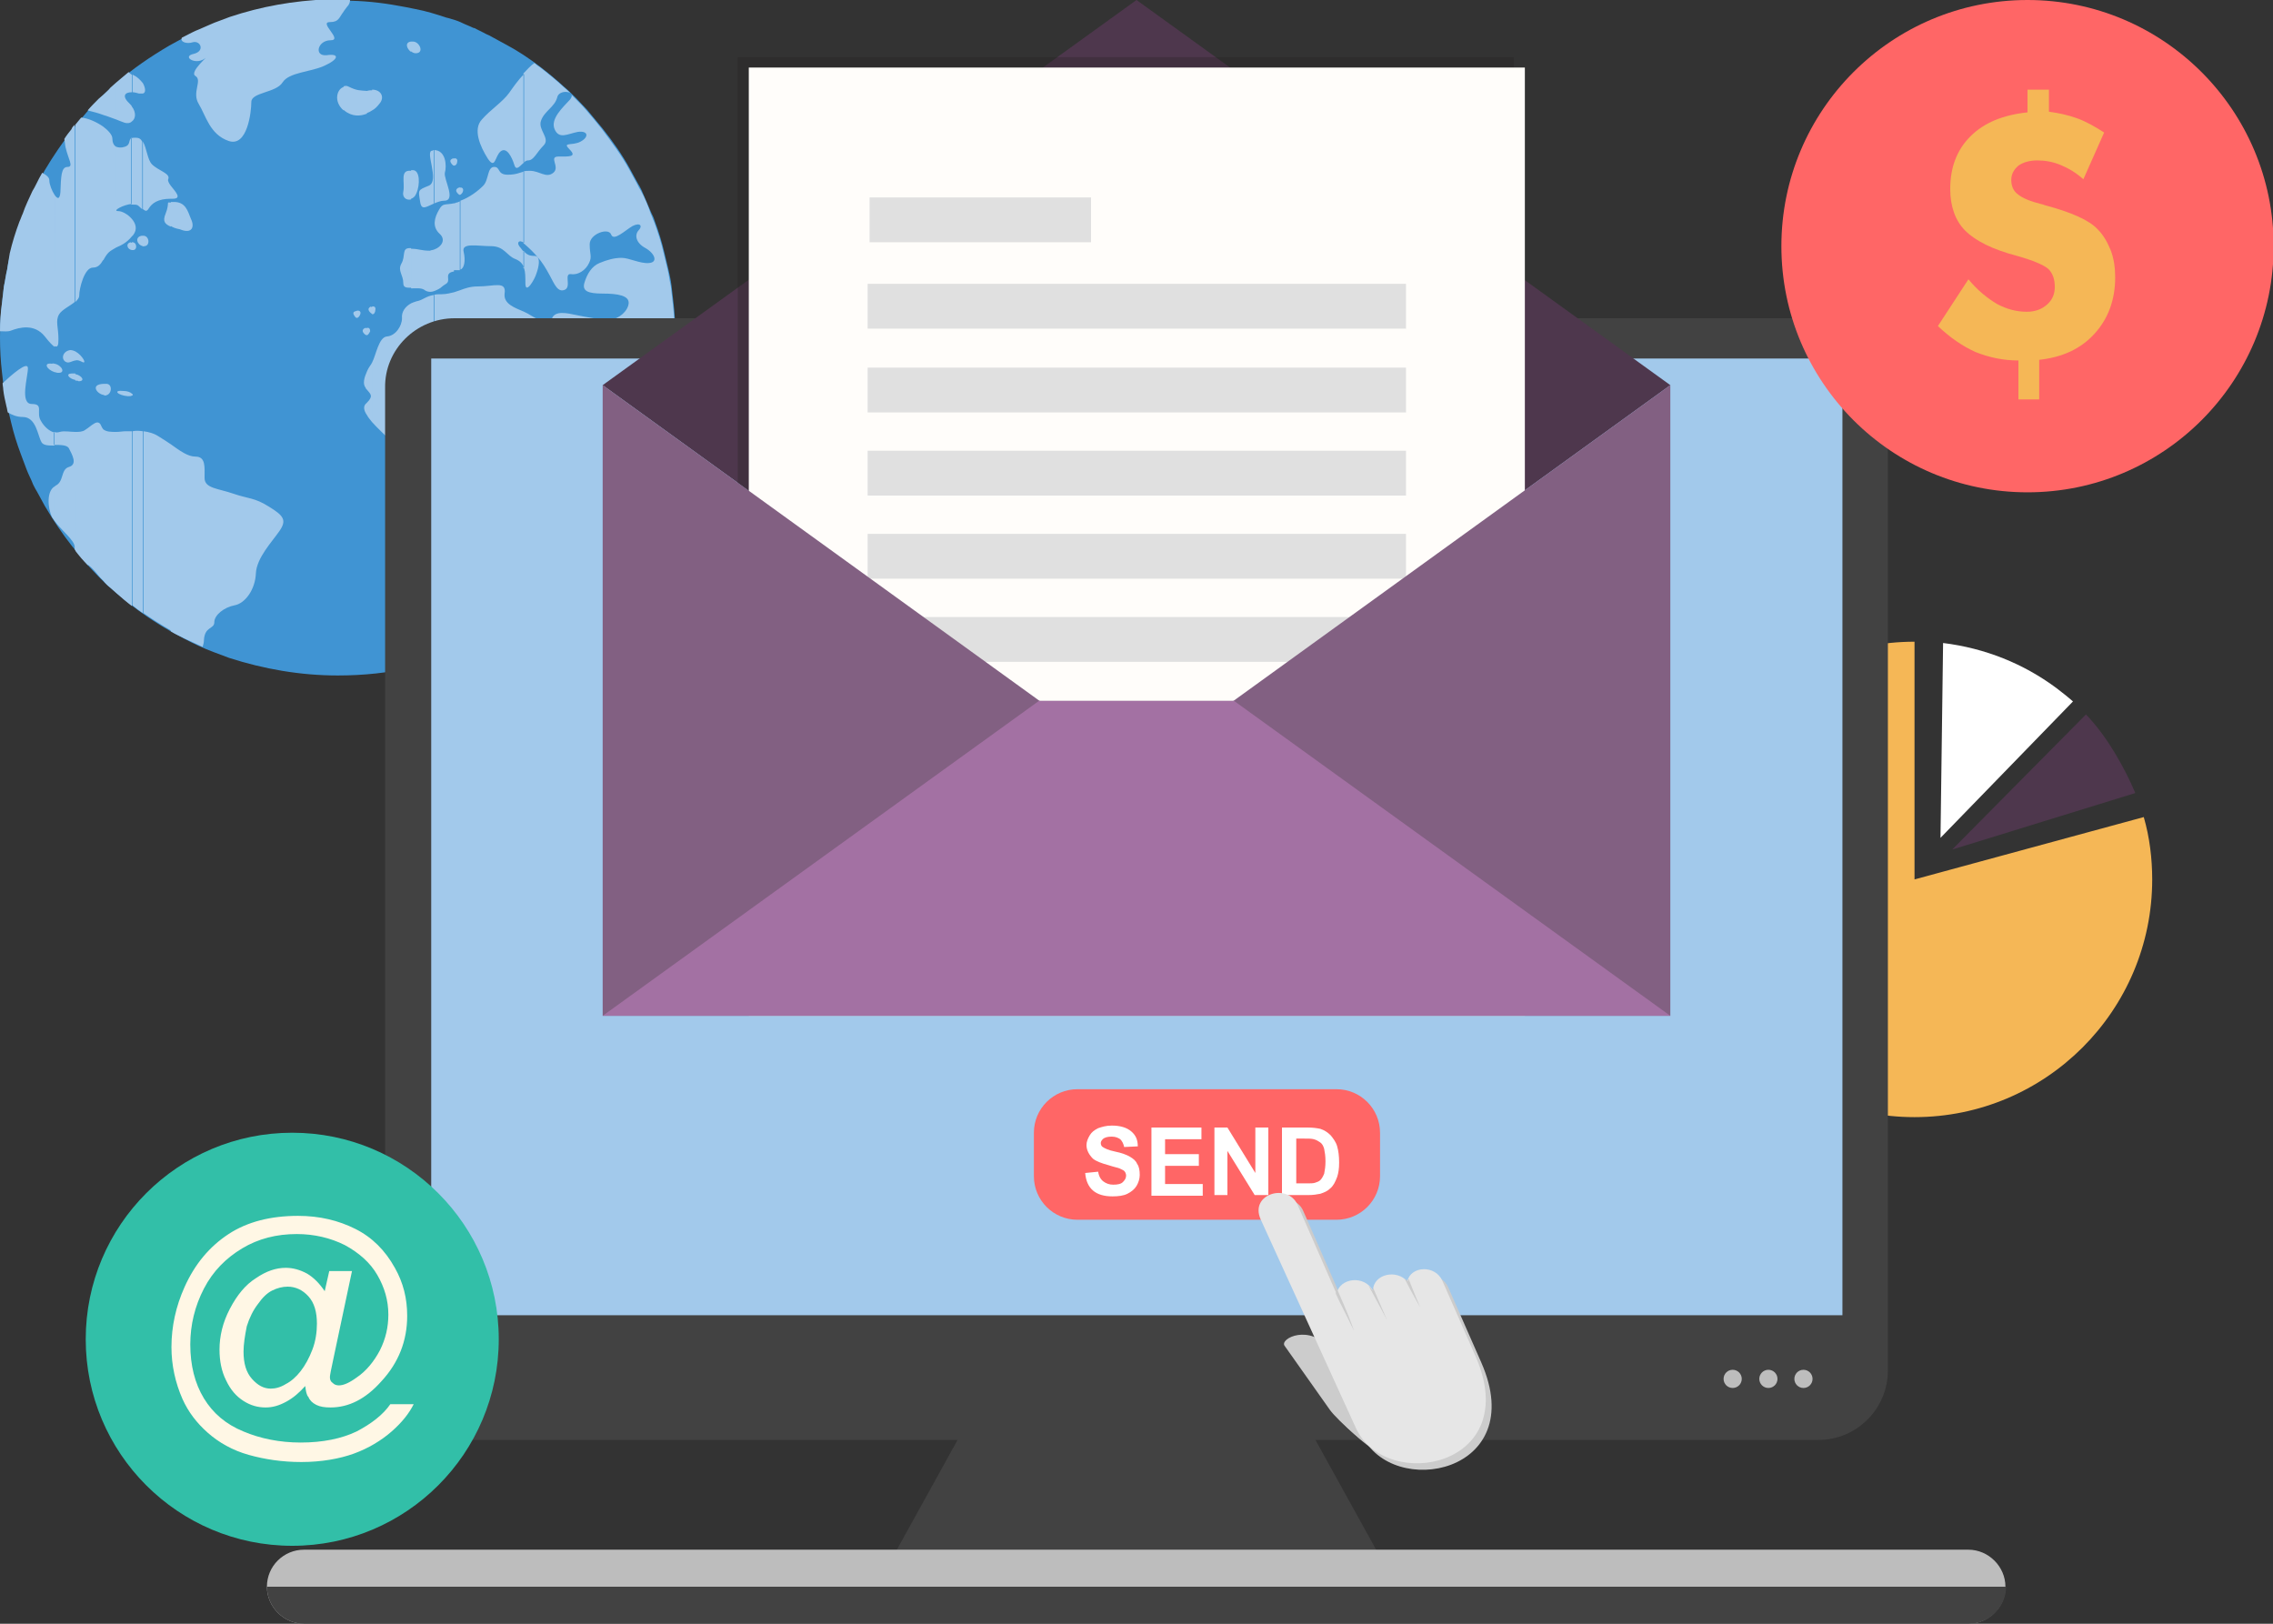 <?xml version="1.0" encoding="utf-8"?>
<!-- Generator: Adobe Illustrator 19.0.1, SVG Export Plug-In . SVG Version: 6.00 Build 0)  -->
<svg version="1.1" id="Layer_1" xmlns="http://www.w3.org/2000/svg" xmlns:xlink="http://www.w3.org/1999/xlink" x="0px" y="0px"
	 viewBox="0 0 350 250" enable-background="new 0 0 350 250" xml:space="preserve">
<rect x="0" y="0" width="350" height="250" fill="#333333" stroke="none"/>
<path fill-rule="evenodd" clip-rule="evenodd" fill="#F5B756" d="M294.8,135.4l35.3-9.6c0.9,3.1,1.3,6.4,1.3,9.6
	c0,20.2-16.4,36.6-36.6,36.6c-20.2,0-36.6-16.4-36.6-36.6c0-20.2,16.4-36.6,36.6-36.6V135.4z"/>
<path fill-rule="evenodd" clip-rule="evenodd" fill="#FFFFFF" d="M298.8,129l0.4-30c6.5,0.8,12.4,3.2,17.4,6.9
	c0.9,0.7,1.7,1.3,2.6,2.1L298.8,129z"/>
<path fill-rule="evenodd" clip-rule="evenodd" fill="#4E374D" d="M300.6,130.8l20.6-20.8c3.2,3.3,5.9,8.1,7.6,12.1L300.6,130.8z"/>
<g>
	<path fill="#4094D3" d="M1.1,41.5c-0.2,0.8-0.3,1.7-0.5,2.6c-0.1,0.9-0.2,1.7-0.3,2.6C0.1,48.4,0,50.2,0,52c0,1.8,0.1,3.6,0.3,5.3
		c0.1,0.9,0.2,1.7,0.3,2.6c0.1,0.9,0.3,1.7,0.5,2.6c0.2,0.8,0.4,1.7,0.6,2.5c0.4,1.7,0.9,3.3,1.5,4.9c0.3,0.8,0.6,1.6,0.9,2.4
		c0.3,0.8,0.7,1.5,1,2.3c0.2,0.4,0.4,0.8,0.6,1.1c0.4,0.7,0.8,1.5,1.2,2.2c1.3,2.2,2.7,4.3,4.2,6.2c0.8,1,1.6,1.9,2.4,2.9
		c0.6,0.6,1.1,1.2,1.7,1.8c0.6,0.6,1.2,1.2,1.8,1.7c2.8,2.5,5.8,4.7,9.1,6.6c0.7,0.4,1.5,0.8,2.2,1.2c1.5,0.8,3,1.5,4.6,2.1
		c0.8,0.3,1.6,0.6,2.4,0.9C40.6,103,46.2,104,52,104c4,0,7.9-0.4,11.6-1.3c1.7-0.4,3.4-0.9,5.1-1.4c0.8-0.3,1.6-0.6,2.4-0.9
		c1.6-0.6,3.1-1.3,4.6-2.1c0.7-0.4,1.5-0.8,2.2-1.2c3.3-1.9,6.3-4.1,9.1-6.6c0.6-0.6,1.2-1.1,1.8-1.7c0.6-0.6,1.2-1.2,1.7-1.8
		c0.8-0.9,1.6-1.9,2.4-2.9c1.2-1.6,2.4-3.2,3.4-4.9c0.3-0.4,0.5-0.9,0.8-1.4c0.4-0.7,0.8-1.5,1.2-2.2c0.2-0.4,0.4-0.7,0.6-1.1
		c0.4-0.8,0.7-1.5,1-2.3c0.3-0.8,0.6-1.6,0.9-2.4c0.6-1.6,1.1-3.2,1.5-4.9c0.2-0.8,0.4-1.7,0.6-2.5c0.2-0.8,0.3-1.7,0.5-2.6
		c0.1-0.9,0.2-1.7,0.3-2.6c0.2-1.7,0.3-3.5,0.3-5.3c0-1.8-0.1-3.6-0.3-5.3c-0.1-0.9-0.2-1.7-0.3-2.6c-0.1-0.9-0.3-1.7-0.5-2.6
		c-0.2-0.8-0.4-1.7-0.6-2.5c-0.4-1.7-0.9-3.3-1.5-4.9c-0.1-0.4-0.3-0.8-0.5-1.2c-0.5-1.2-1-2.3-1.5-3.5c-0.2-0.4-0.4-0.8-0.6-1.1
		c-0.4-0.7-0.8-1.5-1.2-2.2c-1.2-2.2-2.7-4.3-4.2-6.2c-0.8-1-1.6-1.9-2.4-2.9c-0.6-0.6-1.1-1.2-1.7-1.8c-0.6-0.6-1.2-1.2-1.8-1.7
		c-1.2-1.1-2.4-2.1-3.7-3.1c-1.7-1.3-3.5-2.5-5.4-3.5c-0.7-0.4-1.5-0.8-2.2-1.2c-0.3-0.2-0.7-0.3-1-0.5c-0.4-0.2-0.8-0.4-1.2-0.6
		c-0.2-0.1-0.3-0.2-0.5-0.2c-0.6-0.3-1.2-0.5-1.8-0.8c0,0,0,0,0,0c-0.6-0.3-1.3-0.5-2-0.7c-0.1,0-0.3-0.1-0.4-0.1
		c-1.5-0.5-3.1-1-4.7-1.3c-0.5-0.1-1-0.2-1.5-0.3c-0.4-0.1-0.7-0.1-1.1-0.2c-2.7-0.5-5.5-0.8-8.4-0.8c-0.3,0-0.6,0-1,0
		c-0.5,0-1.1,0-1.6,0c-5.3,0.2-10.3,1.1-15.1,2.7c-0.8,0.3-1.6,0.6-2.4,0.9c-0.2,0.1-0.5,0.2-0.7,0.3c-0.5,0.2-1.1,0.5-1.6,0.7
		c-0.8,0.3-1.5,0.7-2.3,1.1c-0.7,0.4-1.5,0.8-2.2,1.2c-2.9,1.7-5.7,3.6-8.2,5.8c-0.3,0.3-0.6,0.5-0.9,0.8c-0.6,0.6-1.2,1.1-1.8,1.7
		c-0.6,0.6-1.2,1.2-1.7,1.8c-0.8,0.9-1.6,1.9-2.4,2.9c-1.5,2-2.9,4-4.2,6.2c-0.4,0.7-0.8,1.5-1.2,2.2c-0.2,0.4-0.4,0.8-0.6,1.1
		c-0.5,1.1-1.1,2.3-1.5,3.5c-0.2,0.4-0.3,0.8-0.5,1.2c-0.6,1.6-1.1,3.2-1.5,4.9C1.4,39.8,1.2,40.7,1.1,41.5z"/>
	<path fill-rule="evenodd" clip-rule="evenodd" fill="#A2C9EB" d="M80.7,94.2V48c0.2,0.1,0.4,0.2,0.6,0.3c1.3,0.8,3.2,1.9,3.7,0.7
		c0.5-1.2,2.3-0.8,3.7-0.5c1.5,0.3,4,0.8,5.3,0.7c1.3-0.1,2.7-1.3,2.8-2.5c0.1-1.2-1.7-1.5-4-1.5c-2.3,0-3.2-0.4-2.8-1.7
		c0.4-1.3,1.1-2.5,2.3-3c1.2-0.5,2.3-0.8,3.4-0.8c1.2,0,2.8,0.9,4.2,0.8c1.5-0.1,0.9-1.5-0.5-2.3c-1.5-0.8-1.7-2-1.1-2.7
		c0.7-0.7,0.3-1.3-0.9-0.7c-1.2,0.7-2.9,2.4-3.3,1.3c-0.4-1.1-3.3-0.1-3.3,1.5c0,1.6,0.4,1.9-0.1,2.9c-0.5,1.1-1.7,1.9-2.8,1.7
		c-1.1-0.1,0.1,1.9-0.9,2.4c-1.1,0.5-1.6-0.8-2.3-2.1c-0.7-1.3-1.2-2.1-1.9-2.9c-0.7-0.8-1.1-1.2-2-2c-0.1-0.1-0.2-0.1-0.2-0.2v-11
		c0.3-0.1,0.6-0.1,1-0.1c1.5,0,2.5,1.2,3.6,0.3c1.1-0.9-0.8-2.5,0.8-2.5c1.6,0,2.9,0.1,1.7-1.1c-1.2-1.2,0.4-0.5,1.7-1.2
		c1.3-0.7,1.2-1.7-0.4-1.5c-1.6,0.3-2.9,1.2-3.6-0.4c-0.7-1.6,1.3-3.4,2.4-4.6c0.2-0.3,0.3-0.5,0.2-0.7c0.2,0.2,0.4,0.4,0.6,0.6
		c0.6,0.6,1.2,1.2,1.7,1.8c0.8,0.9,1.6,1.9,2.4,2.9c1.5,2,3,4,4.2,6.2c0.4,0.7,0.8,1.5,1.2,2.2c0.2,0.4,0.4,0.8,0.6,1.1
		c0.6,1.1,1.1,2.3,1.5,3.5c0.2,0.4,0.3,0.8,0.5,1.2c0.6,1.6,1.1,3.2,1.5,4.9c0.2,0.8,0.4,1.7,0.6,2.5c0.2,0.8,0.3,1.7,0.5,2.6
		c0.1,0.9,0.2,1.7,0.3,2.6c0.2,1.7,0.3,3.5,0.3,5.3c0,1.8-0.1,3.6-0.3,5.3c-0.1,0.9-0.2,1.7-0.3,2.6c-0.1,0.9-0.3,1.7-0.5,2.6
		c-0.1,0.4-0.1,0.7-0.2,1.1l0-0.1c-1.2-2.8-3.8-5.8-4.8-8.3c-0.9-2.5-1.9-4.1-2.8-4c-0.9,0.1,1.2,4.9,2.1,6.6c0.9,1.7,2,4.5,3.6,6.1
		c0.5,0.5,1,0.9,1.5,1.2c-0.4,1.6-0.9,3.3-1.5,4.8c-0.3,0.8-0.6,1.6-0.9,2.4c-0.3,0.8-0.7,1.5-1,2.3c-0.2,0.4-0.4,0.8-0.6,1.1
		c-0.4,0.7-0.8,1.5-1.2,2.2c-0.3,0.5-0.5,0.9-0.8,1.4c-1,1.7-2.2,3.3-3.4,4.9c-0.8,1-1.6,1.9-2.4,2.9c-0.6,0.6-1.1,1.2-1.7,1.8
		c-0.6,0.6-1.2,1.2-1.8,1.7c-1.9,1.7-3.9,3.3-6,4.7C80.8,94.9,80.7,94.5,80.7,94.2L80.7,94.2z M80.7,41.3c0.2,0.6,0.2,1.4,0.2,2.3
		c0,1.9,1.5-0.7,1.7-1.5c0.3-0.8,0.8-2.7-0.3-2.7c-0.8,0-1.2-0.2-1.7-0.8V41.3L80.7,41.3z M80.7,25c0.2-0.2,0.4-0.3,0.6-0.3
		c0.9,0,1.3-1.2,2.4-2.3c1.1-1.1-0.9-2.4-0.4-3.8c0.5-1.5,2.1-2.1,2.5-3.6c0.2-0.9,1.4-1,2-0.7c-0.3-0.3-0.6-0.5-0.9-0.8
		c-1.2-1.1-2.4-2.1-3.7-3.1c-0.3-0.2-0.6-0.4-0.9-0.7c-0.6,0.4-1.1,1-1.7,1.6V25z M80.7,11.4V25c-0.6,0.5-1.2,1.4-1.5,0.4
		c-0.4-1.3-1.2-2.8-2.1-2.1c-0.9,0.7-0.8,2.9-2,1.1c-1.2-1.9-2.3-4.5-0.9-6c1.3-1.5,3.2-2.7,4.2-4.1C78.9,13.6,79.7,12.4,80.7,11.4
		L80.7,11.4z M80.7,26.4c-0.7,0.2-1.3,0.5-2.5,0.5c-1.7,0-1.1-1.2-2.1-1.2c-1.1,0-0.8,2-1.7,2.9c-0.8,0.8-2.1,1.8-3.5,2.3v10.6
		c0.6-0.2,0.8-1.4,0.5-2.7c-0.4-1.5,2.1-0.9,4.2-0.9c2.1,0,2.4,1.5,3.8,2c0.7,0.3,1.1,0.7,1.3,1.4v-2.5c-0.2-0.2-0.3-0.3-0.5-0.6
		c-0.8-0.8-0.3-1.4,0.5-0.8V26.4L80.7,26.4z M80.7,48v46.2c-0.1-0.9-0.2-1.8-0.8-2.8c-1.2-1.7-2.4-4.8-1.2-6.4
		c1.2-1.6,1.7-2.8,0.7-3.2c-1.1-0.4,0.5-2.3-0.9-3.2c-1.5-0.9-2.4-3.4-1.9-4.6c0.5-1.2,0.7-3.2-1.1-3.2c-1.3,0-3.1-0.7-4.7-0.9V44.7
		c0.8-0.3,1.6-0.6,2.8-0.6c2.5,0,4.4-0.9,4.1,1.1C77.5,46.8,79.3,47.4,80.7,48L80.7,48z M70.8,30v-1.1c0.3-0.1,0.6,0.1,0.5,0.5
		C71.3,29.6,71,30,70.8,30z M70.8,28.8V30c-0.1,0-0.2-0.1-0.3-0.2c-0.4-0.4-0.3-0.7,0.1-0.9C70.7,28.9,70.7,28.9,70.8,28.8
		L70.8,28.8z M70.8,31v10.6c-0.1,0-0.1,0-0.2,0c-0.2,0-0.4,0-0.7,0V31.3c0.1,0,0.2,0,0.3-0.1C70.4,31.2,70.6,31.1,70.8,31L70.8,31z
		 M70.8,44.7V70c-0.3,0-0.6,0-0.9,0V45C70.2,44.9,70.5,44.8,70.8,44.7L70.8,44.7z M69.9,25.5v-1.1c0.3-0.1,0.6,0.1,0.5,0.5
		C70.4,25.2,70.2,25.5,69.9,25.5z M69.9,24.4v1.1c-0.1,0-0.2-0.1-0.3-0.2c-0.4-0.5-0.3-0.7,0.1-0.9C69.8,24.4,69.9,24.4,69.9,24.4
		L69.9,24.4z M69.9,31.3v10.5c-0.6,0.1-1,0.3-0.9,1c0.1,0.9-0.3,0.8-0.9,1.3c-0.3,0.3-0.7,0.5-1.2,0.7v-6.4c1.1-0.4,1.8-1.5,0.8-2.4
		c-1.2-1.1-0.8-2.5-0.1-3.7C68.2,31.2,68.5,31.6,69.9,31.3L69.9,31.3z M69.9,45v24.9c-0.2,0-0.5,0.1-0.7,0.1
		c-0.9,0.3-1.7,0.5-2.4,0.7V45.4c0.3-0.1,0.7-0.1,1.2-0.1C68.8,45.3,69.4,45.1,69.9,45L69.9,45z M66.9,31.3c0.5-0.2,1-0.4,1.5-0.4
		c1.9,0-0.1-3.3,0.1-4.3c0.3-1,0.2-3.5-1.7-3.5V31.3z M66.9,23.1v8.2c-1.2,0.5-2,1.2-2.2-0.2c-0.3-1.9-0.4-1.8,1.3-2.5
		c1.8-0.7-0.7-5.5,0.6-5.4C66.7,23.1,66.8,23.1,66.9,23.1L66.9,23.1z M66.9,38.4v6.4c-0.5,0.2-1.1,0.2-1.6-0.2
		c-0.5-0.3-1.3-0.2-2-0.2v-6.1c1.2,0,1.5,0.3,2.9,0.3C66.4,38.5,66.7,38.5,66.9,38.4L66.9,38.4z M66.9,45.4v25.4
		c-0.7,0.2-1.3,0.4-1.9,0.6c-0.5,0.2-1.1-0.1-1.7-0.6V46.7c0.2-0.1,0.5-0.2,0.8-0.3C65.2,46.2,65.5,45.6,66.9,45.4L66.9,45.4z
		 M63.3,30.6c0.3-0.1,0.6-0.3,0.8-0.8c0.6-1.3,0.6-3.7-0.6-3.6c-0.1,0-0.1,0-0.2,0V30.6L63.3,30.6z M63.3,7.9V6.4c0.1,0,0.2,0,0.3,0
		c1,0,1.8,1.8,0.4,1.8C63.8,8.2,63.5,8.1,63.3,7.9z M63.3,6.4v1.6C62.6,7.5,62.3,6.5,63.3,6.4L63.3,6.4z M63.3,26.3v4.4
		c-0.7,0.2-1.4-0.3-1.2-1.2C62.4,28.1,61.5,26.1,63.3,26.3L63.3,26.3z M63.3,38.2v6.1c-0.7,0-1.2,0-1.2-0.7c0-1.3-0.9-1.9-0.3-3
		c0.7-1.2,0-2.4,1.3-2.4H63.3L63.3,38.2z M63.3,46.7v24.1c-1-0.8-2.3-2.1-3.3-3.1c-0.8-0.8-1.8-1.7-2.7-2.7v-9.2
		c0.6-1.1,1-3.9,2.3-4c1.3-0.1,2.3-1.6,2.3-2.8C61.8,48,62.4,47.2,63.3,46.7L63.3,46.7z M57.3,48.4c0.3,0,0.5-0.3,0.5-0.7
		c0.1-0.4-0.2-0.6-0.5-0.5V48.4L57.3,48.4z M57.3,17v-3.2c1.4,0,2,1.2,1.1,2.2C58.1,16.4,57.7,16.8,57.3,17z M57.3,13.9V17
		c-0.3,0.2-0.5,0.3-0.8,0.4V14C56.8,13.9,57.1,13.9,57.3,13.9L57.3,13.9z M57.3,47.2v1.1c-0.1,0-0.2-0.1-0.3-0.2
		c-0.4-0.4-0.3-0.7,0.1-0.9C57.2,47.3,57.3,47.3,57.3,47.2L57.3,47.2z M57.3,55.8V65c-0.3-0.4-0.6-0.7-0.8-1.1V62c1-1,0.6-1.3,0-2
		v-2.8c0.2-0.5,0.5-0.9,0.7-1.2C57.2,55.9,57.3,55.9,57.3,55.8L57.3,55.8z M56.5,51.6v-1.1c0.3-0.1,0.5,0.1,0.5,0.5
		C56.9,51.2,56.7,51.6,56.5,51.6z M56.5,14v3.5c-1,0.4-2.3,0.5-3.5-0.5l-0.1-0.1v-3.6c0.2-0.1,0.5-0.1,0.7,0
		C55,14,55.4,13.9,56.5,14L56.5,14L56.5,14z M56.5,50.5v1.1c-0.1,0-0.2,0-0.4-0.2c-0.4-0.4-0.3-0.7,0.1-0.9
		C56.4,50.5,56.4,50.5,56.5,50.5L56.5,50.5z M56.5,57.2V60c-0.1-0.1-0.2-0.2-0.2-0.3C55.8,59.1,56.1,58.1,56.5,57.2L56.5,57.2z
		 M56.5,62v1.9c-0.5-0.7-0.6-1.4-0.1-1.8L56.5,62L56.5,62z M52.9,1.8V0l0,0c0.3,0,0.6,0,1,0c0,0.3-0.1,0.7-0.5,1.1
		C53.2,1.4,53,1.6,52.9,1.8L52.9,1.8z M54.8,47.9c0.4-0.2,0.8,0,0.7,0.4c-0.1,0.4-0.5,0.9-0.8,0.5C54.3,48.3,54.3,48,54.8,47.9z
		 M26.3,30.6l0.3,0c1.5,0,0.4-1.1-0.3-2V30.6L26.3,30.6z M52.9,0v1.8c-0.7,0.9-0.7,1.6-2.1,1.6c-1.8,0,2.1,2.8,0.1,2.8
		c-2,0-2.6,2.5-0.6,2.3c2-0.3,1.9,0.6-0.3,1.6c-2.1,1-5.5,1-6.5,2.6c-1,1.6-4.8,1.5-4.8,3c0,1.5-0.6,7-3.5,6c-2.9-1-3.5-3.9-4.6-5.7
		c-1.1-1.8,0.6-3.6-0.5-4.3c-1.1-0.6,2.5-3.5,1.3-2.6C30,10,28,8.7,29.8,8.3s1.1-2.1-0.1-1.8c-0.9,0.3-2,0-1.7-0.7l0.4-0.2
		c0.8-0.4,1.5-0.8,2.3-1.1c0.5-0.2,1.1-0.5,1.6-0.7c0.2-0.1,0.5-0.2,0.7-0.3c0.8-0.3,1.6-0.6,2.4-0.9c4.8-1.6,9.8-2.5,15.1-2.7
		c0.5,0,1.1,0,1.6,0C52.3,0,52.6,0,52.9,0L52.9,0z M52.9,13.4c-1,0.3-1.6,2.2,0,3.6V13.4L52.9,13.4z M26.3,97.2V68.4
		c1.4,1,2.6,1.9,3.8,1.9c1.6,0,1.4,1.6,1.4,3.3c0,1.6,2.1,1.6,4.4,2.4c2.3,0.8,3.3,0.6,5.5,2c2.3,1.4,2.8,2.1,1.6,3.8
		c-1.1,1.6-3.5,4.1-3.6,6.5c-0.1,2.4-1.6,4.6-3.3,4.9c-1.6,0.3-3.1,1.5-3.1,2.6c0,1.1-1.5,0.6-1.6,2.8c0,0.3-0.1,0.7-0.2,1
		c-0.9-0.4-1.9-0.9-2.8-1.3C27.6,97.9,26.9,97.6,26.3,97.2L26.3,97.2z M26.3,34.8v-3.7l0.3,0c2-0.1,2.3,1.4,2.8,2.6
		c0.6,1.2,0.2,2.4-1.7,1.6C27.1,35.2,26.6,35,26.3,34.8z M22,32.2c0.4,0.3,0.6,0.4,0.9-0.1c0.5-0.8,1.4-1.5,3.4-1.5v-2
		c-0.3-0.4-0.5-0.8-0.4-1c0.4-0.9-1.5-1.3-2.5-2.3c-0.7-0.7-0.8-2.5-1.4-3.5V32.2L22,32.2z M26.3,31.2v3.7c-0.9-0.4-1.3-0.8-0.8-2
		C26.2,31.1,25.5,31.1,26.3,31.2L26.3,31.2z M26.3,68.4v28.7l-0.1-0.1c-1.4-0.8-2.8-1.7-4.1-2.6v-28c0.8,0.1,1.6,0.3,2.5,0.9
		C25.1,67.6,25.7,68,26.3,68.4L26.3,68.4z M22,37.9v-1.6c1-0.1,1.2,1.6,0.2,1.6C22.1,38,22,37.9,22,37.9L22,37.9z M22,14.4v-1.6
		C22.4,13.5,22.5,14.3,22,14.4z M20.3,36.4c0.1-0.1,0.1-0.1,0.2-0.2c0.7-0.9,0.4-1.8-0.2-2.5V36.4L20.3,36.4z M20.3,31.5
		c0.4,0,0.7,0,0.9,0.1c0.3,0.2,0.5,0.5,0.7,0.6V21.8c-0.2-0.4-0.5-0.6-1-0.6c-0.3,0-0.5,0-0.7,0.1V31.5L20.3,31.5z M22,12.8v1.6
		c-0.1,0-0.3,0-0.6,0c-0.4-0.1-0.7-0.2-1-0.2v-2.7c0,0,0.1,0,0.2,0.1C21.1,11.8,21.6,12.3,22,12.8L22,12.8z M22,36.3v1.6
		c-0.9-0.2-1.3-1.4-0.2-1.6C21.8,36.3,21.9,36.3,22,36.3L22,36.3z M22,66.4v28c-0.6-0.4-1.1-0.8-1.6-1.2V66.4
		C20.8,66.3,21.4,66.3,22,66.4L22,66.4z M20.3,60.9v-0.3C20.5,60.7,20.5,60.9,20.3,60.9L20.3,60.9z M20.3,38.5c0.1,0,0.1,0,0.2,0
		c0.7,0,0.6-1.3-0.2-1.2V38.5L20.3,38.5z M20.3,18.7v-2.3C21,17.3,20.9,18.3,20.3,18.7z M17.9,38.1c0.7-0.3,1.6-0.7,2.4-1.7v-2.7
		c-0.6-0.7-1.5-1.2-2.1-1.2c-1,0,0.8-1,2.1-1.1V21.2c-0.6,0.3-0.1,1.1-1.1,1.4c-0.6,0.2-1,0.1-1.3,0V38.1L17.9,38.1z M20.3,11.5v2.7
		c-1.1,0-1.6,0.6-0.3,1.8c0.1,0.1,0.3,0.3,0.3,0.4v2.3c-0.3,0.3-0.7,0.3-1.1,0.2c-0.3-0.1-0.8-0.3-1.3-0.5v-5.7
		c0.6-0.5,1.3-1.1,1.9-1.6C20,11.3,20.1,11.4,20.3,11.5L20.3,11.5z M20.3,37.3v1.2c-0.7-0.1-1-1-0.2-1.2
		C20.2,37.4,20.3,37.4,20.3,37.3L20.3,37.3z M20.3,60.6v0.3C20.2,61,20,61,19.7,61c-1.5-0.1-2.5-1-0.6-0.8
		C19.6,60.2,20.1,60.4,20.3,60.6L20.3,60.6z M20.3,66.4v26.9c-0.8-0.6-1.6-1.3-2.4-2V66.5c0.5,0,1-0.1,1.4-0.1
		C19.7,66.4,20,66.4,20.3,66.4z M15.9,40.1c0.2-0.4,0.5-0.9,0.8-1.2c0.3-0.3,0.7-0.5,1.2-0.8V22.6c-0.4-0.2-0.6-0.7-0.6-1.3
		c0-0.5-0.6-1.2-1.4-1.8V40.1L15.9,40.1z M17.9,12.7v5.7c-0.6-0.2-1.3-0.5-2-0.7v-3.1c0.4-0.4,0.8-0.7,1.1-1.1
		C17.3,13.2,17.6,13,17.9,12.7L17.9,12.7L17.9,12.7z M17.9,66.5v24.8c-0.3-0.3-0.6-0.5-0.9-0.8c-0.4-0.3-0.8-0.7-1.1-1.1V66.1
		C16.4,66.5,17.1,66.5,17.9,66.5L17.9,66.5z M15.9,60.8v-1.7c0.1,0,0.3,0,0.4,0c1.1-0.1,1,1.8-0.2,1.8C16,60.8,16,60.8,15.9,60.8z
		 M11.6,46.5c0.3-0.3,0.6-0.6,0.6-1c0-1.1,0.8-4.3,2.1-4.3c0.8,0,1.2-0.5,1.6-1.2V19.5c-1-0.7-2.3-1.3-3.4-1.4
		c-0.3,0.4-0.6,0.7-0.9,1.1V46.5L11.6,46.5z M15.9,14.6v3.1c-0.8-0.3-1.6-0.5-2.4-0.7c0.5-0.6,1.1-1.2,1.7-1.8
		C15.4,15,15.7,14.8,15.9,14.6L15.9,14.6z M15.9,59.1v1.7C14.9,60.6,13.9,59.2,15.9,59.1L15.9,59.1z M15.9,66.1v23.3L15.5,89
		c-0.6-0.7-1.2-1.5-1.9-2L13.5,87c-0.7-0.7-1.3-1.4-1.9-2.2V66.5c0.5,0,1.1,0,1.5-0.3c1-0.6,2-1.9,2.5-0.6
		C15.7,65.8,15.8,66,15.9,66.1L15.9,66.1z M11.6,58.6v-1c1,0.2,1.6,1.1,0.5,1.1C12,58.6,11.8,58.6,11.6,58.6L11.6,58.6z M11.6,55.5
		v-1.4c1.1,0.6,1.9,2.1,1,1.6C12.2,55.5,11.9,55.4,11.6,55.5z M8.4,53.3C8.9,53.5,9,53.2,9,52.2c0-1.8-0.5-2.8,0.1-3.8
		c0.4-0.7,1.7-1.3,2.4-1.9V19.2c-0.2,0.2-0.4,0.4-0.5,0.7c-0.4,0.5-0.8,1-1.1,1.5c0.1,0.4,0.1,0.9,0.2,1.3c0.4,1.8,1.3,3,0.3,3
		c-1,0-1,1.5-1.1,3.9c-0.1,1.2-0.5,1-0.9,0.4V53.3L8.4,53.3z M11.6,54.1v1.4c-0.6,0.1-1,0.5-1.5,0.2c-0.7-0.4-0.5-1.6,0.7-1.8
		C11.1,53.9,11.4,54,11.6,54.1L11.6,54.1z M11.6,57.5v1c-1-0.2-1.6-1-0.5-1C11.3,57.5,11.5,57.5,11.6,57.5L11.6,57.5z M11.6,66.5
		v18.2l-0.1-0.1c0-0.1,0-0.3,0-0.4c0-1-2.1-2.6-3.1-4v-5.3c0,0,0.1,0,0.1-0.1c1.4-0.6,0.8-2.5,2.1-2.9c1.4-0.4,0.5-1.9,0-2.9
		c-0.3-0.5-1.3-0.5-2.3-0.5v-2c0.3,0.1,0.6,0.1,0.9,0C9.9,66.3,10.8,66.5,11.6,66.5L11.6,66.5z M8.4,57.3V56
		c1.1,0.2,1.8,1.5,0.5,1.4C8.7,57.4,8.6,57.3,8.4,57.3z M1.1,41.5c-0.2,0.8-0.3,1.7-0.5,2.6c-0.1,0.9-0.2,1.7-0.3,2.6
		C0.1,48.1,0,49.5,0,51c0.6,0,1.2,0.1,1.7-0.1c1.3-0.5,3.6-1.1,5.2,0.9c0.7,0.9,1.2,1.4,1.5,1.6V30c-0.4-0.6-0.8-1.6-0.8-2.2
		c0-0.5-0.4-0.8-1.1-1.2c-0.3,0.5-0.6,1.1-0.9,1.7c-0.2,0.4-0.4,0.8-0.6,1.1c-0.5,1.1-1.1,2.3-1.5,3.5c-0.2,0.4-0.3,0.8-0.5,1.2
		c-0.6,1.6-1.1,3.2-1.5,4.9C1.4,39.8,1.2,40.7,1.1,41.5L1.1,41.5z M8.4,56v1.3c-1.2-0.4-1.8-1.5-0.4-1.3C8.2,55.9,8.3,56,8.4,56
		L8.4,56z M8.4,66.6c-0.8-0.2-1.6-0.9-2.1-1.8c-0.8-1.3,0.5-2.6-1.4-2.6c-1.9,0-0.6-4.2-0.6-5.5c0-1.2-2.5,1-3.9,2.3
		c0,0.3,0.1,0.7,0.1,1c0.1,0.9,0.3,1.7,0.5,2.6c0.1,0.3,0.1,0.6,0.2,0.9c0.7,0.4,1.4,0.7,2.3,0.7c2.1,0,2.3,2.9,2.9,3.9
		c0.3,0.5,1.1,0.5,2,0.5V66.6L8.4,66.6z M8.4,74.9v5.3C8.3,80,8.1,79.8,8,79.6C7.3,78.1,7.2,75.6,8.4,74.9z"/>
</g>
<g>
	<polygon fill-rule="evenodd" clip-rule="evenodd" fill="#424242" points="152.7,212.2 197.3,212.2 218.2,250 131.8,250 	"/>
	<path fill-rule="evenodd" clip-rule="evenodd" fill="#424242" d="M70,49h210c5.9,0,10.7,4.8,10.7,10.7V211
		c0,5.9-4.8,10.7-10.7,10.7H70c-5.9,0-10.7-4.8-10.7-10.7V59.7C59.2,53.8,64.1,49,70,49z"/>
	<g>
		<circle fill-rule="evenodd" clip-rule="evenodd" fill="#BDBDBD" cx="277.7" cy="212.3" r="1.4"/>
		<circle fill-rule="evenodd" clip-rule="evenodd" fill="#BDBDBD" cx="272.3" cy="212.3" r="1.4"/>
		<circle fill-rule="evenodd" clip-rule="evenodd" fill="#BDBDBD" cx="266.8" cy="212.3" r="1.4"/>
	</g>
	<path fill-rule="evenodd" clip-rule="evenodd" fill="#BDBDBD" d="M46.8,238.6h256.3c3.1,0,5.7,2.6,5.7,5.7l0,0
		c0,3.1-2.6,5.7-5.7,5.7H46.8c-3.1,0-5.7-2.6-5.7-5.7l0,0C41.1,241.1,43.7,238.6,46.8,238.6z"/>
	<path fill-rule="evenodd" clip-rule="evenodd" fill="#424242" d="M308.9,244.3c0,3.1-2.6,5.7-5.7,5.7H46.8c-3.1,0-5.7-2.6-5.7-5.7
		H308.9z"/>
	<rect x="66.4" y="55.2" fill-rule="evenodd" clip-rule="evenodd" fill="#A2C9EB" width="217.3" height="147.3"/>
</g>
<polygon fill-rule="evenodd" clip-rule="evenodd" fill="#4E374D" points="257.2,59.3 175,118.7 92.8,59.3 175,0 "/>
<rect x="113.6" y="8.8" opacity="0.3" fill-rule="evenodd" clip-rule="evenodd" fill="#231F20" width="119.5" height="146"/>
<rect x="115.3" y="10.4" fill-rule="evenodd" clip-rule="evenodd" fill="#FFFDFA" width="119.5" height="146"/>
<g>
	<rect x="133.9" y="30.4" fill-rule="evenodd" clip-rule="evenodd" fill="#E0E0E0" width="34.1" height="6.9"/>
	<rect x="133.6" y="43.7" fill-rule="evenodd" clip-rule="evenodd" fill="#E0E0E0" width="82.9" height="6.9"/>
	<rect x="133.6" y="56.6" fill-rule="evenodd" clip-rule="evenodd" fill="#E0E0E0" width="82.9" height="6.9"/>
	<rect x="133.6" y="69.4" fill-rule="evenodd" clip-rule="evenodd" fill="#E0E0E0" width="82.9" height="6.9"/>
	<rect x="133.6" y="82.2" fill-rule="evenodd" clip-rule="evenodd" fill="#E0E0E0" width="82.9" height="6.9"/>
	<rect x="133.6" y="95" fill-rule="evenodd" clip-rule="evenodd" fill="#E0E0E0" width="82.9" height="6.9"/>
	<rect x="133.6" y="107.9" fill-rule="evenodd" clip-rule="evenodd" fill="#E0E0E0" width="82.9" height="6.9"/>
</g>
<polygon fill-rule="evenodd" clip-rule="evenodd" fill="#826082" points="92.8,156.4 257.2,156.4 257.2,59.3 175,118.7 92.8,59.3 
	"/>
<polygon fill-rule="evenodd" clip-rule="evenodd" fill="#A371A3" points="92.8,156.4 257.2,156.4 190,107.9 160,107.9 160,107.9 "/>
<g>
	<g>
		<circle fill-rule="evenodd" clip-rule="evenodd" fill="#32BFA8" cx="45" cy="206.2" r="31.8"/>
	</g>
	<g>
		<path fill="#FFF7E5" d="M47,213.4c-0.9,1-1.8,1.8-2.9,2.4c-1.1,0.6-2.1,0.9-3.2,0.9c-1.2,0-2.3-0.3-3.4-1c-1.1-0.7-2-1.7-2.7-3.2
			c-0.7-1.4-1-3-1-4.7c0-2.1,0.5-4.2,1.6-6.3c1.1-2.1,2.4-3.7,4-4.7c1.6-1.1,3.1-1.6,4.6-1.6c1.1,0,2.2,0.3,3.3,0.9
			c1,0.6,1.9,1.5,2.7,2.7l0.7-3.1h3.5l-2.8,13.2c-0.4,1.8-0.6,2.9-0.6,3.1c0,0.4,0.1,0.7,0.4,0.9c0.3,0.3,0.6,0.4,1,0.4
			c0.7,0,1.6-0.4,2.7-1.2c1.5-1,2.7-2.5,3.6-4.2c0.9-1.8,1.3-3.6,1.3-5.5c0-2.2-0.6-4.2-1.7-6.1s-2.8-3.4-5-4.6
			c-2.2-1.1-4.7-1.7-7.4-1.7c-3.1,0-5.9,0.7-8.4,2.2s-4.5,3.5-5.9,6.2c-1.4,2.7-2.1,5.6-2.1,8.6c0,3.2,0.7,6,2.1,8.3
			c1.4,2.3,3.4,4,6.1,5.1c2.6,1.1,5.6,1.7,8.8,1.7c3.4,0,6.3-0.6,8.6-1.7c2.3-1.2,4.1-2.6,5.2-4.2h3.6c-0.7,1.4-1.8,2.8-3.4,4.2
			c-1.6,1.4-3.6,2.6-5.8,3.4c-2.2,0.8-5,1.3-8.1,1.3c-2.9,0-5.6-0.4-8.1-1.1c-2.5-0.7-4.6-1.9-6.3-3.4c-1.7-1.5-3-3.2-3.9-5.2
			c-1.1-2.5-1.7-5.2-1.7-8c0-3.2,0.7-6.3,2-9.2c1.6-3.6,3.9-6.3,6.8-8.2c2.9-1.9,6.5-2.8,10.7-2.8c3.3,0,6.2,0.7,8.8,2
			c2.6,1.3,4.6,3.3,6.1,6c1.3,2.3,1.9,4.7,1.9,7.4c0,3.8-1.3,7.2-4,10.1c-2.4,2.7-5,4-7.8,4c-0.9,0-1.6-0.1-2.2-0.4
			c-0.6-0.3-1-0.7-1.2-1.2C47.2,214.8,47.1,214.2,47,213.4z M37.5,208.1c0,1.8,0.4,3.2,1.3,4.2c0.9,1,1.8,1.5,2.9,1.5
			c0.7,0,1.5-0.2,2.3-0.7c0.8-0.4,1.6-1.1,2.3-2c0.7-0.9,1.3-2,1.8-3.3c0.5-1.3,0.7-2.7,0.7-4c0-1.8-0.4-3.2-1.3-4.2
			c-0.9-1-2-1.5-3.2-1.5c-0.8,0-1.6,0.2-2.4,0.6s-1.5,1.1-2.2,2.1c-0.7,0.9-1.3,2.1-1.7,3.4C37.7,205.7,37.5,207,37.5,208.1z"/>
	</g>
</g>
<g>
	<circle fill-rule="evenodd" clip-rule="evenodd" fill="#FF6666" cx="312.2" cy="37.9" r="37.9"/>
</g>
<path fill="#F5B756" d="M303.1,43c1.4,1.7,2.9,2.9,4.4,3.8c1.5,0.8,3,1.2,4.6,1.2c1.3,0,2.3-0.4,3.1-1.1c0.8-0.7,1.2-1.6,1.2-2.7
	c0-1.2-0.3-2.1-1-2.8c-0.7-0.6-2.3-1.3-4.8-2c-3.8-1-6.4-2.3-8-3.9c-1.5-1.5-2.3-3.7-2.3-6.4c0-3.3,1-6,3.1-8.1
	c2.1-2.1,5-3.3,8.8-3.7v-3.5h3.3l0,3.4c1.5,0.2,2.9,0.5,4.3,1c1.4,0.5,2.8,1.3,4.2,2.2l-3.2,7.2c-1.1-1-2.3-1.7-3.5-2.2
	c-1.2-0.5-2.4-0.7-3.6-0.7c-1.2,0-2.2,0.3-2.9,0.8c-0.7,0.6-1.1,1.3-1.1,2.2c0,0.9,0.3,1.7,1,2.2c0.7,0.6,1.9,1.1,3.9,1.6l0.3,0.1
	c4.1,1.1,6.8,2.3,8.1,3.7c0.9,0.9,1.5,2,2,3.2c0.5,1.3,0.7,2.7,0.7,4.2c0,3.5-1.1,6.4-3.2,8.7c-2.1,2.3-4.9,3.6-8.5,4v6.1h-3.2l0-6
	c-2.4,0-4.6-0.5-6.6-1.3c-2-0.9-3.9-2.2-5.8-4L303.1,43z"/>
<path fill-rule="evenodd" clip-rule="evenodd" fill="#FF6666" d="M165.9,167.7h39.9c3.7,0,6.7,3,6.7,6.7v6.7c0,3.7-3,6.7-6.7,6.7
	h-39.9c-3.7,0-6.7-3-6.7-6.7v-6.7C159.2,170.7,162.2,167.7,165.9,167.7z"/>
<g>
	<path fill="#FFFFFF" d="M167.1,180.6l2-0.2c0.1,0.7,0.4,1.2,0.8,1.5c0.4,0.3,0.9,0.5,1.5,0.5c0.7,0,1.2-0.1,1.5-0.4
		c0.3-0.3,0.5-0.6,0.5-1c0-0.2-0.1-0.5-0.2-0.6c-0.1-0.2-0.4-0.3-0.8-0.5c-0.2-0.1-0.8-0.2-1.7-0.5c-1.1-0.3-1.9-0.6-2.4-1
		c-0.6-0.6-1-1.3-1-2.1c0-0.5,0.2-1,0.5-1.5c0.3-0.5,0.7-0.8,1.3-1.1c0.6-0.2,1.2-0.4,2.1-0.4c1.3,0,2.3,0.3,3,0.9
		c0.7,0.6,1,1.3,1,2.3l-2.1,0.1c-0.1-0.5-0.3-0.9-0.6-1.2c-0.3-0.2-0.7-0.4-1.3-0.4c-0.6,0-1.1,0.1-1.4,0.4
		c-0.2,0.2-0.3,0.4-0.3,0.6c0,0.2,0.1,0.5,0.3,0.6c0.3,0.2,0.9,0.5,1.9,0.7s1.8,0.5,2.3,0.8c0.5,0.3,0.9,0.6,1.1,1.1
		c0.3,0.4,0.4,1,0.4,1.7c0,0.6-0.2,1.2-0.5,1.7c-0.3,0.5-0.8,0.9-1.4,1.2s-1.4,0.4-2.3,0.4c-1.3,0-2.3-0.3-3-0.9
		C167.6,182.7,167.2,181.8,167.1,180.6z"/>
	<path fill="#FFFFFF" d="M177.3,184v-10.4h7.7v1.8h-5.6v2.3h5.2v1.8h-5.2v2.8h5.8v1.8H177.3z"/>
	<path fill="#FFFFFF" d="M187,184v-10.4h2l4.3,7v-7h2V184h-2.1l-4.2-6.8v6.8H187z"/>
	<path fill="#FFFFFF" d="M197.5,173.6h3.8c0.9,0,1.5,0.1,2,0.2c0.6,0.2,1.1,0.5,1.6,1c0.4,0.5,0.8,1,1,1.7c0.2,0.7,0.3,1.5,0.3,2.5
		c0,0.9-0.1,1.6-0.3,2.2c-0.3,0.8-0.6,1.4-1.1,1.8c-0.4,0.4-0.9,0.6-1.5,0.8c-0.5,0.1-1.1,0.2-1.9,0.2h-4V173.6z M199.6,175.3v6.9
		h1.6c0.6,0,1,0,1.3-0.1c0.3-0.1,0.6-0.2,0.8-0.4c0.2-0.2,0.4-0.5,0.6-1c0.1-0.5,0.2-1.1,0.2-1.9c0-0.8-0.1-1.4-0.2-1.9
		c-0.1-0.4-0.3-0.8-0.6-1c-0.3-0.2-0.6-0.4-1-0.5c-0.3-0.1-0.9-0.1-1.7-0.1H199.6z"/>
</g>
<g>
	<path fill-rule="evenodd" clip-rule="evenodd" fill="#CCCCCC" d="M198.8,208.1l7,9.9c1,1.4,6.9,7,8.3,6.1c1.4-0.8-1.5-6.9-2.5-8.2
		l-5.7-7.2C202.7,204.7,198,207,198.8,208.1z"/>
	<path fill-rule="evenodd" clip-rule="evenodd" fill="#CCCCCC" d="M200.7,186.5l6,13.7c0.5-2.5,4.3-2.9,5.6-0.5
		c0.1-2.6,3.7-3.3,5.3-1.4c0.5-2.4,4.3-2.6,5.4-0.1l5.1,11.6c7.5,17.1-13.8,21.1-18.4,11.1l-14.7-32.2
		C193.4,184.7,199.3,183.1,200.7,186.5z"/>
	<path fill-rule="evenodd" clip-rule="evenodd" fill="#CCCCCC" d="M219.7,202.3c0,0-1-2.3-1.8-4.4c-0.1,0.1-0.1,0.3-0.1,0.4
		c-0.1-0.2-0.3-0.3-0.5-0.4C218.3,199.9,219.7,202.3,219.7,202.3L219.7,202.3z M209,204.9l0.1-0.1l0.4,1.1
		C209.5,205.8,209.3,205.4,209,204.9L209,204.9z M212.1,199.8l0.1-0.2c0,0,0.1,0.1,0.1,0.1c0-0.1,0-0.2,0-0.4l0-0.1
		c1,2.3,2.2,5.1,2.2,5.1S213.2,201.8,212.1,199.8z M212.5,199.2L212.5,199.2C212.4,199.3,212.4,199.2,212.5,199.2L212.5,199.2
		L212.5,199.2z M212.3,199.5c-0.2-0.3-0.4-0.5-0.6-0.7c0.2,0.3,0.3,0.6,0.5,0.9L212.3,199.5L212.3,199.5z M209.1,204.8l-0.1,0.1
		c-0.6-1.3-1.8-3.5-2.3-4.7c0,0,0,0,0-0.1c0-0.2,0.1-0.4,0.2-0.6C207.6,201.1,208.5,203.4,209.1,204.8z"/>
</g>
<g>
	<path fill-rule="evenodd" clip-rule="evenodd" fill="#CCCCCC" d="M197.8,207.2l7,9.9c1,1.4,6.9,7,8.3,6.1c1.4-0.8-1.5-6.9-2.5-8.2
		l-5.7-7.2C201.7,203.7,197,206.1,197.8,207.2z"/>
	<path fill-rule="evenodd" clip-rule="evenodd" fill="#E6E6E6" d="M199.8,185.5l6,13.7c0.5-2.5,4.3-2.9,5.6-0.5
		c0.1-2.6,3.7-3.3,5.3-1.4c0.5-2.4,4.3-2.6,5.4-0.1l5.1,11.6c7.5,17.1-13.8,21.1-18.4,11.1l-14.7-32.2
		C192.4,183.8,198.3,182.1,199.8,185.5z"/>
	<path fill-rule="evenodd" clip-rule="evenodd" fill="#CCCCCC" d="M218.7,201.3c0,0-1-2.3-1.8-4.4c-0.1,0.1-0.1,0.3-0.1,0.4
		c-0.1-0.2-0.3-0.3-0.5-0.4C217.3,198.9,218.7,201.3,218.7,201.3L218.7,201.3z M208,203.9l0.1-0.1l0.4,1.1
		C208.5,204.9,208.3,204.5,208,203.9L208,203.9z M211.2,198.8l0.1-0.2c0,0,0.1,0.1,0.1,0.1c0-0.1,0-0.2,0-0.4l0-0.1
		c1,2.3,2.2,5.1,2.2,5.1S212.3,200.8,211.2,198.8z M211.5,198.3L211.5,198.3C211.4,198.3,211.4,198.3,211.5,198.3L211.5,198.3
		L211.5,198.3z M211.3,198.6c-0.2-0.3-0.4-0.5-0.6-0.7c0.2,0.3,0.3,0.6,0.5,0.9L211.3,198.6L211.3,198.6z M208.1,203.8l-0.1,0.1
		c-0.6-1.3-1.8-3.5-2.3-4.7c0,0,0,0,0-0.1c0-0.2,0.1-0.4,0.2-0.6C206.6,200.1,207.6,202.4,208.1,203.8z"/>
</g>
</svg>
